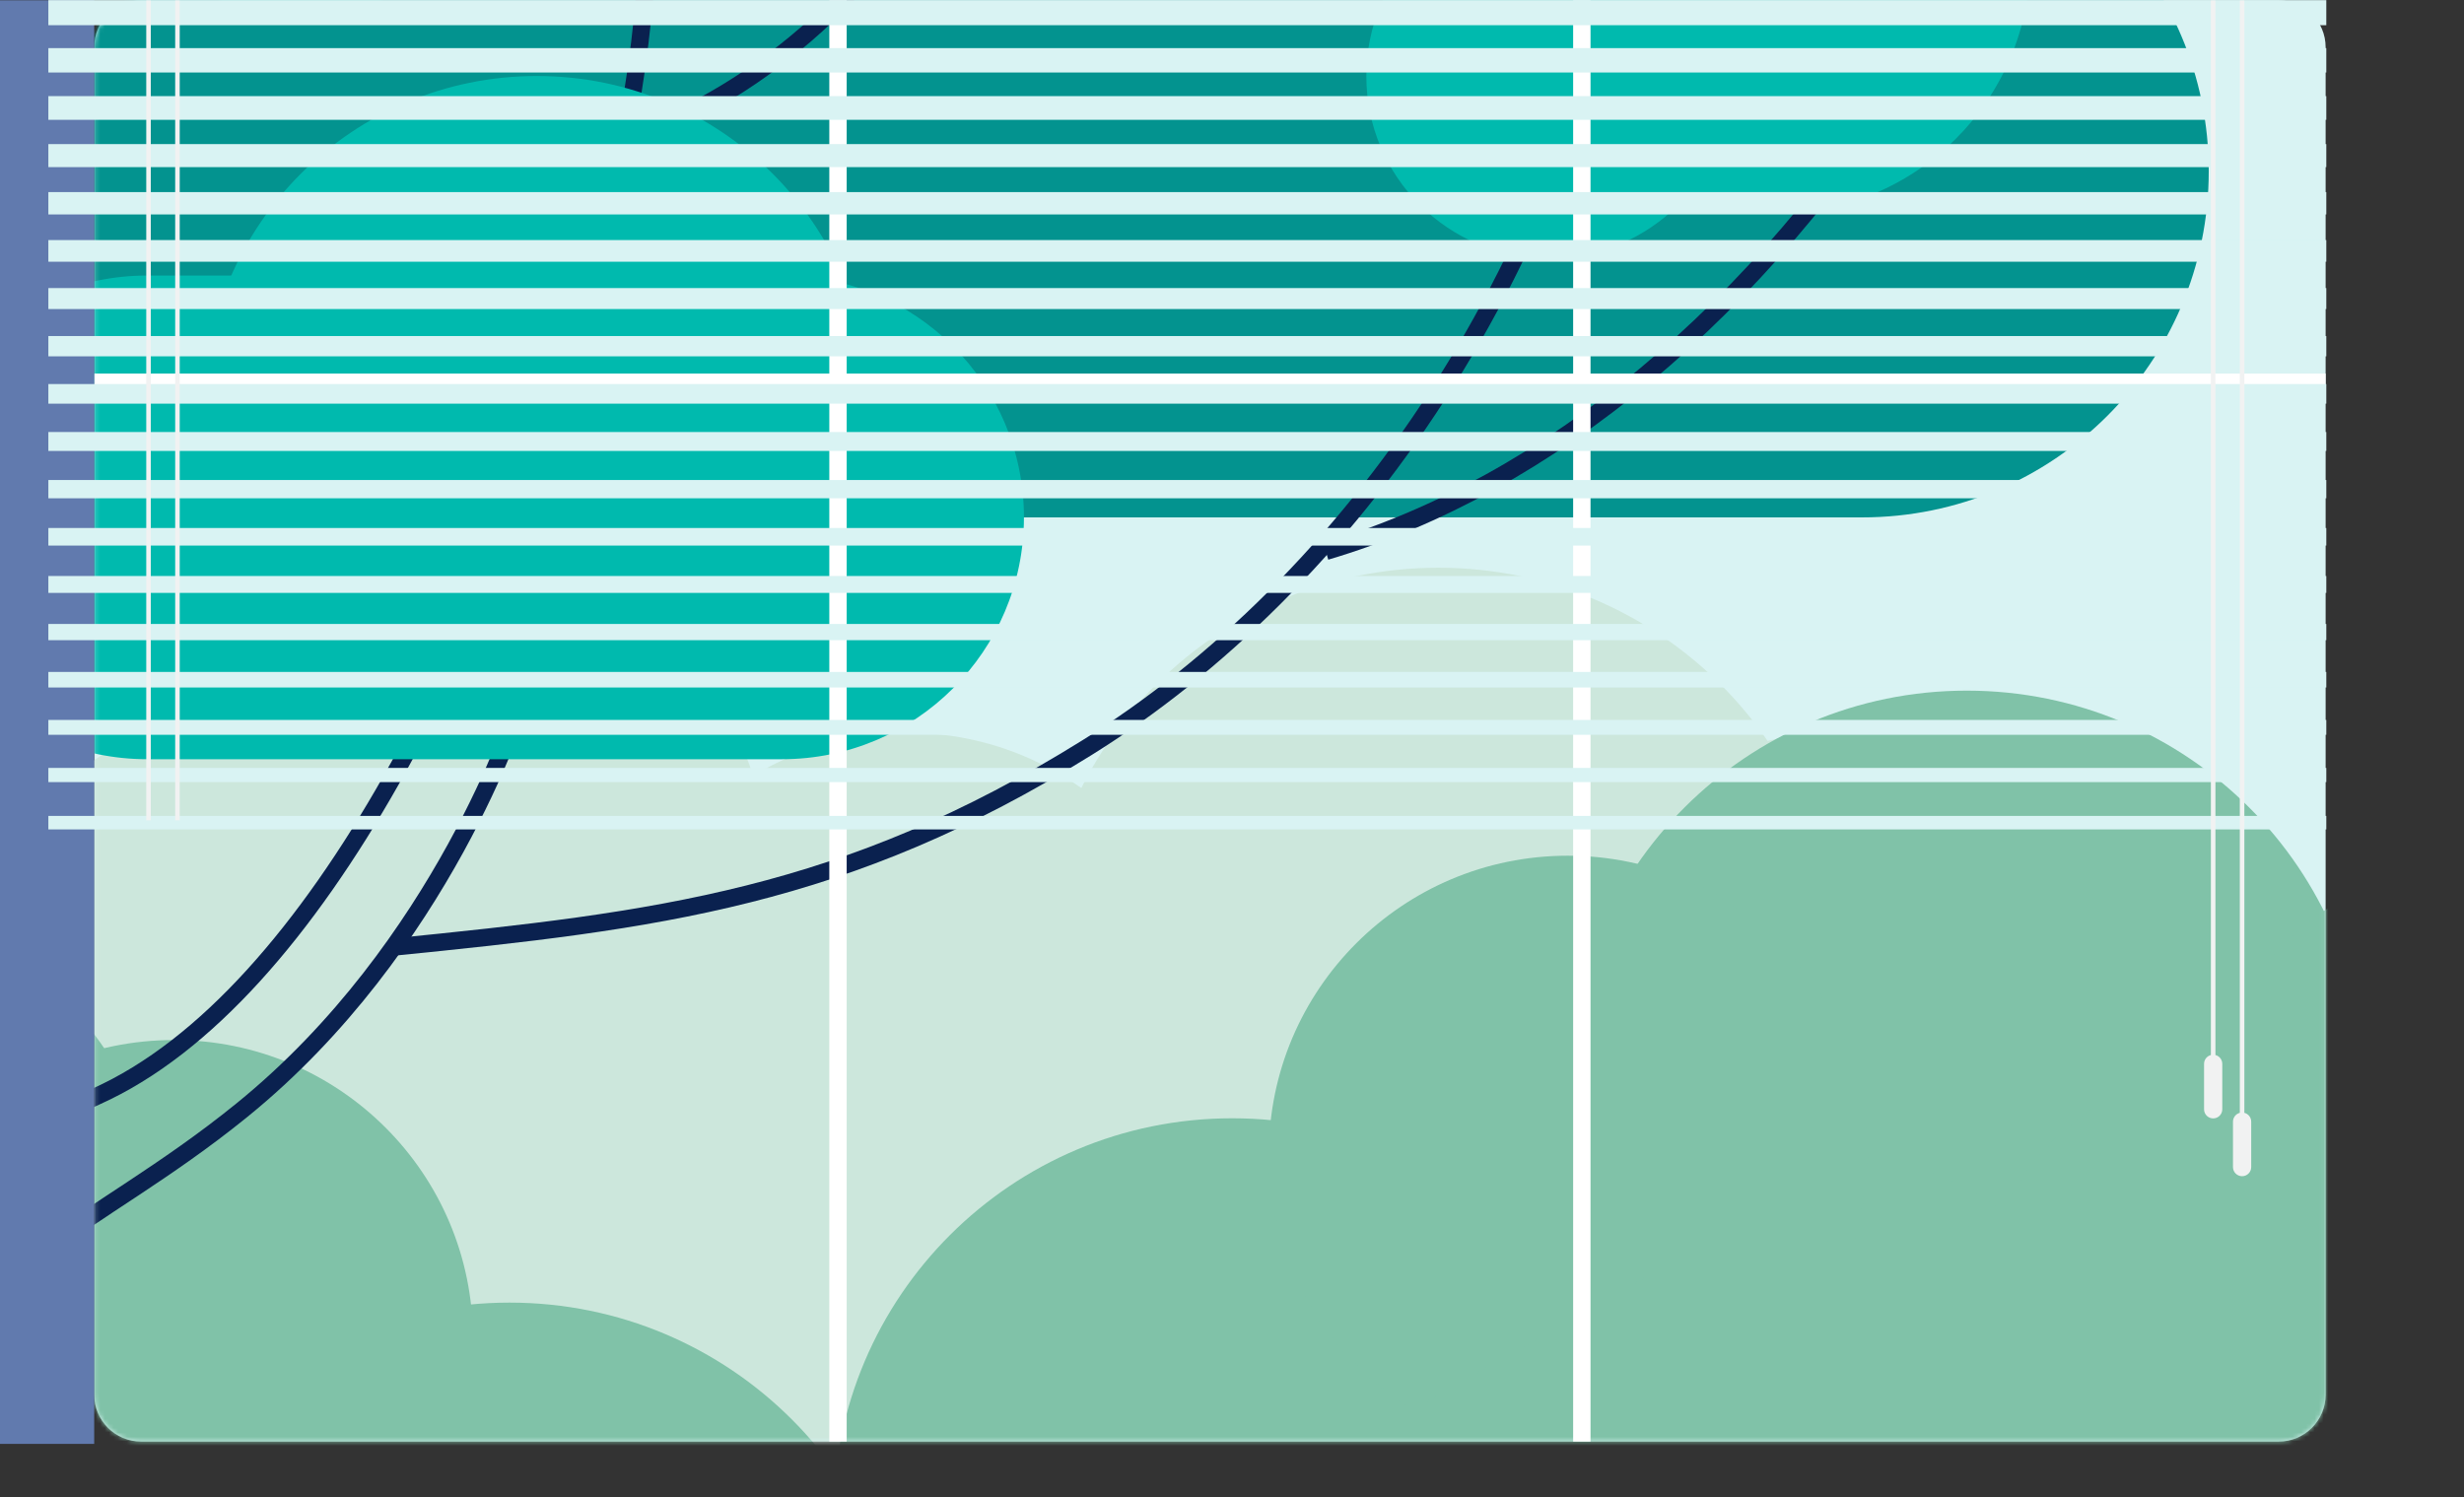 <svg width="553" height="336" viewBox="0 0 553 336" fill="none" xmlns="http://www.w3.org/2000/svg">
<rect x="0" y="0" width="553" height="336" fill="#333333" stroke="none"/>
<path d="M511.398 0.065H31.689C25.862 0.065 21.139 4.784 21.139 10.605V313.025C21.139 318.846 25.862 323.565 31.689 323.565H511.398C517.225 323.565 521.948 318.846 521.948 313.025V10.605C521.948 4.784 517.225 0.065 511.398 0.065Z" fill="#D9F3F3"/>
<mask id="mask0_10_2467" style="mask-type:luminance" maskUnits="userSpaceOnUse" x="21" y="0" width="501" height="324">
<path d="M511.398 0.065H31.689C25.862 0.065 21.139 4.784 21.139 10.605V313.025C21.139 318.846 25.862 323.565 31.689 323.565H511.398C517.225 323.565 521.948 318.846 521.948 313.025V10.605C521.948 4.784 517.225 0.065 511.398 0.065Z" fill="white"/>
</mask>
<g mask="url(#mask0_10_2467)">
<path d="M69.538 323.021C115.939 323.021 153.554 285.482 153.554 239.176C153.554 192.87 115.939 155.332 69.538 155.332C23.138 155.332 -14.477 192.87 -14.477 239.176C-14.477 285.482 23.138 323.021 69.538 323.021Z" fill="#CCE7DC"/>
<path d="M136.648 216.791C155.211 216.791 170.258 201.774 170.258 183.25C170.258 164.725 155.211 149.708 136.648 149.708C118.086 149.708 103.038 164.725 103.038 183.25C103.038 201.774 118.086 216.791 136.648 216.791Z" fill="#CCE7DC"/>
<path d="M487.689 402.136C537.14 402.136 577.229 362.126 577.229 312.772C577.229 263.417 537.14 223.408 487.689 223.408C438.237 223.408 398.148 263.417 398.148 312.772C398.148 362.126 438.237 402.136 487.689 402.136Z" fill="#CCE7DC"/>
<path d="M322.819 306.156C372.271 306.156 412.359 266.146 412.359 216.791C412.359 167.437 372.271 127.427 322.819 127.427C273.367 127.427 233.278 167.437 233.278 216.791C233.278 266.146 273.367 306.156 322.819 306.156Z" fill="#CCE7DC"/>
<path d="M354.423 365.41C391.487 365.41 421.533 335.422 421.533 298.43C421.533 261.439 391.487 231.451 354.423 231.451C317.359 231.451 287.313 261.439 287.313 298.43C287.313 335.422 317.359 365.41 354.423 365.41Z" fill="#CCE7DC"/>
<path d="M412.359 298.43C449.423 298.43 479.469 268.443 479.469 231.451C479.469 194.459 449.423 164.471 412.359 164.471C375.296 164.471 345.249 194.459 345.249 231.451C345.249 268.443 375.296 298.43 412.359 298.43Z" fill="#CCE7DC"/>
<path d="M255.709 342.564C292.773 342.564 322.819 312.577 322.819 275.585C322.819 238.593 292.773 208.605 255.709 208.605C218.645 208.605 188.599 238.593 188.599 275.585C188.599 312.577 218.645 342.564 255.709 342.564Z" fill="#CCE7DC"/>
<path d="M203.758 298.43C240.822 298.43 270.868 268.443 270.868 231.451C270.868 194.459 240.822 164.471 203.758 164.471C166.694 164.471 136.648 194.459 136.648 231.451C136.648 268.443 166.694 298.43 203.758 298.43Z" fill="#CCE7DC"/>
<path d="M136.648 373.129C173.712 373.129 203.758 343.141 203.758 306.149C203.758 269.157 173.712 239.17 136.648 239.17C99.584 239.17 69.538 269.157 69.538 306.149C69.538 343.141 99.584 373.129 136.648 373.129Z" fill="#CCE7DC"/>
<path d="M705.457 510.253H28.929V216.791L386.507 254.296L730.517 449.942L705.457 510.253Z" fill="#CCE7DC"/>
<path d="M114.354 471.101C163.806 471.101 203.894 431.091 203.894 381.736C203.894 332.382 163.806 292.372 114.354 292.372C64.902 292.372 24.813 332.382 24.813 381.736C24.813 431.091 64.902 471.101 114.354 471.101Z" fill="#80C2A8"/>
<path d="M-50.509 375.114C-1.057 375.114 39.031 335.104 39.031 285.749C39.031 236.395 -1.057 196.385 -50.509 196.385C-99.961 196.385 -140.05 236.395 -140.05 285.749C-140.05 335.104 -99.961 375.114 -50.509 375.114Z" fill="#80C2A8"/>
<path d="M-18.912 434.374C18.152 434.374 48.198 404.386 48.198 367.395C48.198 330.403 18.152 300.415 -18.912 300.415C-55.976 300.415 -86.022 330.403 -86.022 367.395C-86.022 404.386 -55.976 434.374 -18.912 434.374Z" fill="#80C2A8"/>
<path d="M39.031 367.395C76.095 367.395 106.141 337.407 106.141 300.415C106.141 263.423 76.095 233.436 39.031 233.436C1.967 233.436 -28.079 263.423 -28.079 300.415C-28.079 337.407 1.967 367.395 39.031 367.395Z" fill="#80C2A8"/>
<path d="M332.122 579.217H-344.405V285.749L13.173 323.26L357.182 518.906L332.122 579.217Z" fill="#80C2A8"/>
<path d="M276.555 429.73C326.007 429.73 366.096 389.72 366.096 340.365C366.096 291.011 326.007 251.001 276.555 251.001C227.103 251.001 187.015 291.011 187.015 340.365C187.015 389.72 227.103 429.73 276.555 429.73Z" fill="#80C2A8"/>
<path d="M441.418 333.743C490.87 333.743 530.959 293.733 530.959 244.378C530.959 195.024 490.87 155.014 441.418 155.014C391.966 155.014 351.878 195.024 351.878 244.378C351.878 293.733 391.966 333.743 441.418 333.743Z" fill="#80C2A8"/>
<path d="M409.821 393.003C446.885 393.003 476.931 363.016 476.931 326.024C476.931 289.032 446.885 259.044 409.821 259.044C372.757 259.044 342.711 289.032 342.711 326.024C342.711 363.016 372.757 393.003 409.821 393.003Z" fill="#80C2A8"/>
<path d="M351.878 326.024C388.942 326.024 418.988 296.036 418.988 259.044C418.988 222.053 388.942 192.065 351.878 192.065C314.814 192.065 284.768 222.053 284.768 259.044C284.768 296.036 314.814 326.024 351.878 326.024Z" fill="#80C2A8"/>
<path d="M508.528 370.151C545.592 370.151 575.638 340.164 575.638 303.172C575.638 266.18 545.592 236.192 508.528 236.192C471.465 236.192 441.418 266.18 441.418 303.172C441.418 340.164 471.465 370.151 508.528 370.151Z" fill="#80C2A8"/>
<path d="M560.485 326.024C597.549 326.024 627.595 296.036 627.595 259.044C627.595 222.053 597.549 192.065 560.485 192.065C523.422 192.065 493.375 222.053 493.375 259.044C493.375 296.036 523.422 326.024 560.485 326.024Z" fill="#80C2A8"/>
<path d="M58.787 537.846H735.314V244.378L377.736 281.89L33.727 477.535L58.787 537.846Z" fill="#80C2A8"/>
<path d="M-25.878 116.128L417.917 116.128C460.882 116.128 495.713 81.328 495.713 38.4C495.713 -4.528 460.882 -39.328 417.917 -39.328L-25.878 -39.328C-68.844 -39.328 -103.674 -4.528 -103.674 38.4C-103.674 81.328 -68.844 116.128 -25.878 116.128Z" fill="#03938F"/>
<path d="M18.483 38.394L222.449 38.394C265.415 38.394 300.245 3.594 300.245 -39.334C300.245 -82.262 265.415 -117.062 222.449 -117.062L18.483 -117.062C-24.482 -117.062 -59.313 -82.262 -59.313 -39.334C-59.313 3.594 -24.482 38.394 18.483 38.394Z" fill="#03938F"/>
<path d="M112.387 123.795C93.429 119.131 74.323 114.415 56.333 104.199C38.343 93.983 21.327 77.779 10.147 54.065C-0.688 31.064 -5.363 2.42 -6.239 -25.836C-7.115 -54.091 -4.421 -82.287 -1.74 -110.283" stroke="#0A214F" stroke-width="3.9" stroke-miterlimit="10"/>
<path d="M140.16 31.291C167.454 22.612 196.779 -1.044 214.029 -34.307C231.279 -67.57 240.536 -110.186 239.692 -152.504" stroke="#0A214F" stroke-width="3.9" stroke-miterlimit="10"/>
<path d="M198.798 -11.637C219.696 2.076 244.977 -0.798 264.304 -19.083C283.625 -37.369 296.46 -70.566 297.551 -105.1" stroke="#0A214F" stroke-width="3.9" stroke-miterlimit="10"/>
<path d="M88.138 212.582C147.47 206.64 189.702 201.6 243.938 167.825C302.102 131.604 354.442 60.032 367.621 -33.295" stroke="#0A214F" stroke-width="3.9" stroke-miterlimit="10"/>
<path d="M-188.417 -212.614C-210.12 -156.655 -217.346 -88.145 -208.244 -24.694C-199.142 38.757 -173.796 96.499 -138.732 133.68C-114.315 159.568 -85.989 174.104 -64.24 204.136C-48.62 225.704 -25.696 257.449 -29.682 303.354C-27.962 272.796 -0.701 256.087 21.567 246.104C71.207 223.849 111.471 140.29 133.025 61.693C141.219 31.823 146.841 -0.376 145.393 -32.659C143.945 -64.943 134.694 -97.395 117.652 -116.822" stroke="#0A214F" stroke-width="3.9" stroke-linecap="round" stroke-linejoin="round"/>
<path d="M297.551 123.749C347.762 108.889 394.726 69.743 429.934 13.395" stroke="#0A214F" stroke-width="3.9" stroke-miterlimit="10"/>
<path d="M116.353 159.075C116.353 159.075 99.422 212.582 54.275 249.191C19.756 277.181 -8.44 282.701 -10.628 316.781C-12.809 350.861 -18.581 393.684 -78.134 425.124C-147.315 461.643 -141.55 633.308 -141.55 633.308C-141.55 633.308 -195.455 650.186 -255.267 629.371C-262.13 542.154 -189.917 419.857 -103.681 384.791C-35.811 357.191 -44.491 274.541 -75.53 226.664C-122.878 153.632 -174.296 153.444 -208.153 32.348" stroke="#0A214F" stroke-width="3.9" stroke-linejoin="round"/>
<path d="M33.026 170.406L175.471 170.406C205.479 170.406 229.805 146.104 229.805 116.124C229.805 86.145 205.479 61.842 175.471 61.842L33.026 61.842C3.018 61.842 -21.307 86.145 -21.307 116.124C-21.307 146.104 3.018 170.406 33.026 170.406Z" fill="#00BAAE"/>
<path d="M120.463 166.326C161.765 166.326 195.247 132.912 195.247 91.693C195.247 50.474 161.765 17.059 120.463 17.059C79.161 17.059 45.679 50.474 45.679 91.693C45.679 132.912 79.161 166.326 120.463 166.326Z" fill="#00BAAE"/>
<path d="M398.492 47.89C430.074 47.89 455.675 22.337 455.675 -9.185C455.675 -40.706 430.074 -66.259 398.492 -66.259C366.91 -66.259 341.309 -40.706 341.309 -9.185C341.309 22.337 366.91 47.89 398.492 47.89Z" fill="#00BAAE"/>
<path d="M347.658 57.989C370.308 57.989 388.669 39.664 388.669 17.059C388.669 -5.545 370.308 -23.87 347.658 -23.87C325.008 -23.87 306.647 -5.545 306.647 17.059C306.647 39.664 325.008 57.989 347.658 57.989Z" fill="#00BAAE"/>
<path d="M67.487 2.53C105.551 2.53 136.408 -28.268 136.408 -66.259C136.408 -104.251 105.551 -135.049 67.487 -135.049C29.422 -135.049 -1.435 -104.251 -1.435 -66.259C-1.435 -28.268 29.422 2.53 67.487 2.53Z" fill="#00BAAE"/>
</g>
<path d="M21.139 85.797H521.948" stroke="white" stroke-width="3.9" stroke-miterlimit="10"/>
<path d="M355.014 0.065V323.565" stroke="white" stroke-width="3.9" stroke-miterlimit="10"/>
<path d="M188.073 0.065V323.565" stroke="white" stroke-width="3.9" stroke-miterlimit="10"/>
<path d="M21.139 0.065H0V324.084H21.139V0.065Z" fill="#617AAE"/>
<path d="M522.097 0.032H10.855V5.656H522.097V0.032Z" fill="#D9F3F3"/>
<path d="M522.097 10.8H10.855V16.275H522.097V10.8Z" fill="#D9F3F3"/>
<path d="M522.097 21.574H10.855V26.893H522.097V21.574Z" fill="#D9F3F3"/>
<path d="M522.097 32.342H10.855V37.511H522.097V32.342Z" fill="#D9F3F3"/>
<path d="M522.097 43.116H10.855V48.13H522.097V43.116Z" fill="#D9F3F3"/>
<path d="M522.097 53.883H10.855V58.742H522.097V53.883Z" fill="#D9F3F3"/>
<path d="M522.097 64.657H10.855V69.367H522.097V64.657Z" fill="#D9F3F3"/>
<path d="M522.097 75.425H10.855V79.978H522.097V75.425Z" fill="#D9F3F3"/>
<path d="M522.097 86.199H10.855V90.603H522.097V86.199Z" fill="#D9F3F3"/>
<path d="M522.097 96.966H10.855V101.215H522.097V96.966Z" fill="#D9F3F3"/>
<path d="M522.097 107.74H10.855V111.84H522.097V107.74Z" fill="#D9F3F3"/>
<path d="M522.097 118.508H10.855V122.452H522.097V118.508Z" fill="#D9F3F3"/>
<path d="M522.097 129.282H10.855V133.077H522.097V129.282Z" fill="#D9F3F3"/>
<path d="M522.097 140.05H10.855V143.689H522.097V140.05Z" fill="#D9F3F3"/>
<path d="M522.097 150.817H10.855V154.307H522.097V150.817Z" fill="#D9F3F3"/>
<path d="M522.097 161.591H10.855V164.925H522.097V161.591Z" fill="#D9F3F3"/>
<path d="M522.097 172.359H10.855V175.544H522.097V172.359Z" fill="#D9F3F3"/>
<path d="M522.097 183.133H10.855V186.162H522.097V183.133Z" fill="#D9F3F3"/>
<path d="M33.844 0.104H32.825V184.119H33.844V0.104Z" fill="#F1F2F2"/>
<path d="M40.336 0.104H39.317V184.119H40.336V0.104Z" fill="#F1F2F2"/>
<path d="M503.705 0.104H502.685V256.664H503.705V0.104Z" fill="#F1F2F2"/>
<path d="M503.198 249.71C504.328 249.71 505.243 250.625 505.243 251.753V261.957C505.243 263.085 504.328 264 503.198 264C502.069 264 501.153 263.085 501.153 261.957V251.753C501.153 250.625 502.069 249.71 503.198 249.71Z" fill="#F1F2F2"/>
<path d="M497.212 0.104H496.193V243.691H497.212V0.104Z" fill="#F1F2F2"/>
<path d="M496.706 236.737C497.836 236.737 498.751 237.652 498.751 238.781V248.984C498.751 250.112 497.836 251.027 496.706 251.027C495.576 251.027 494.661 250.112 494.661 248.984V238.781C494.661 237.652 495.576 236.737 496.706 236.737Z" fill="#F1F2F2"/>
</svg>
